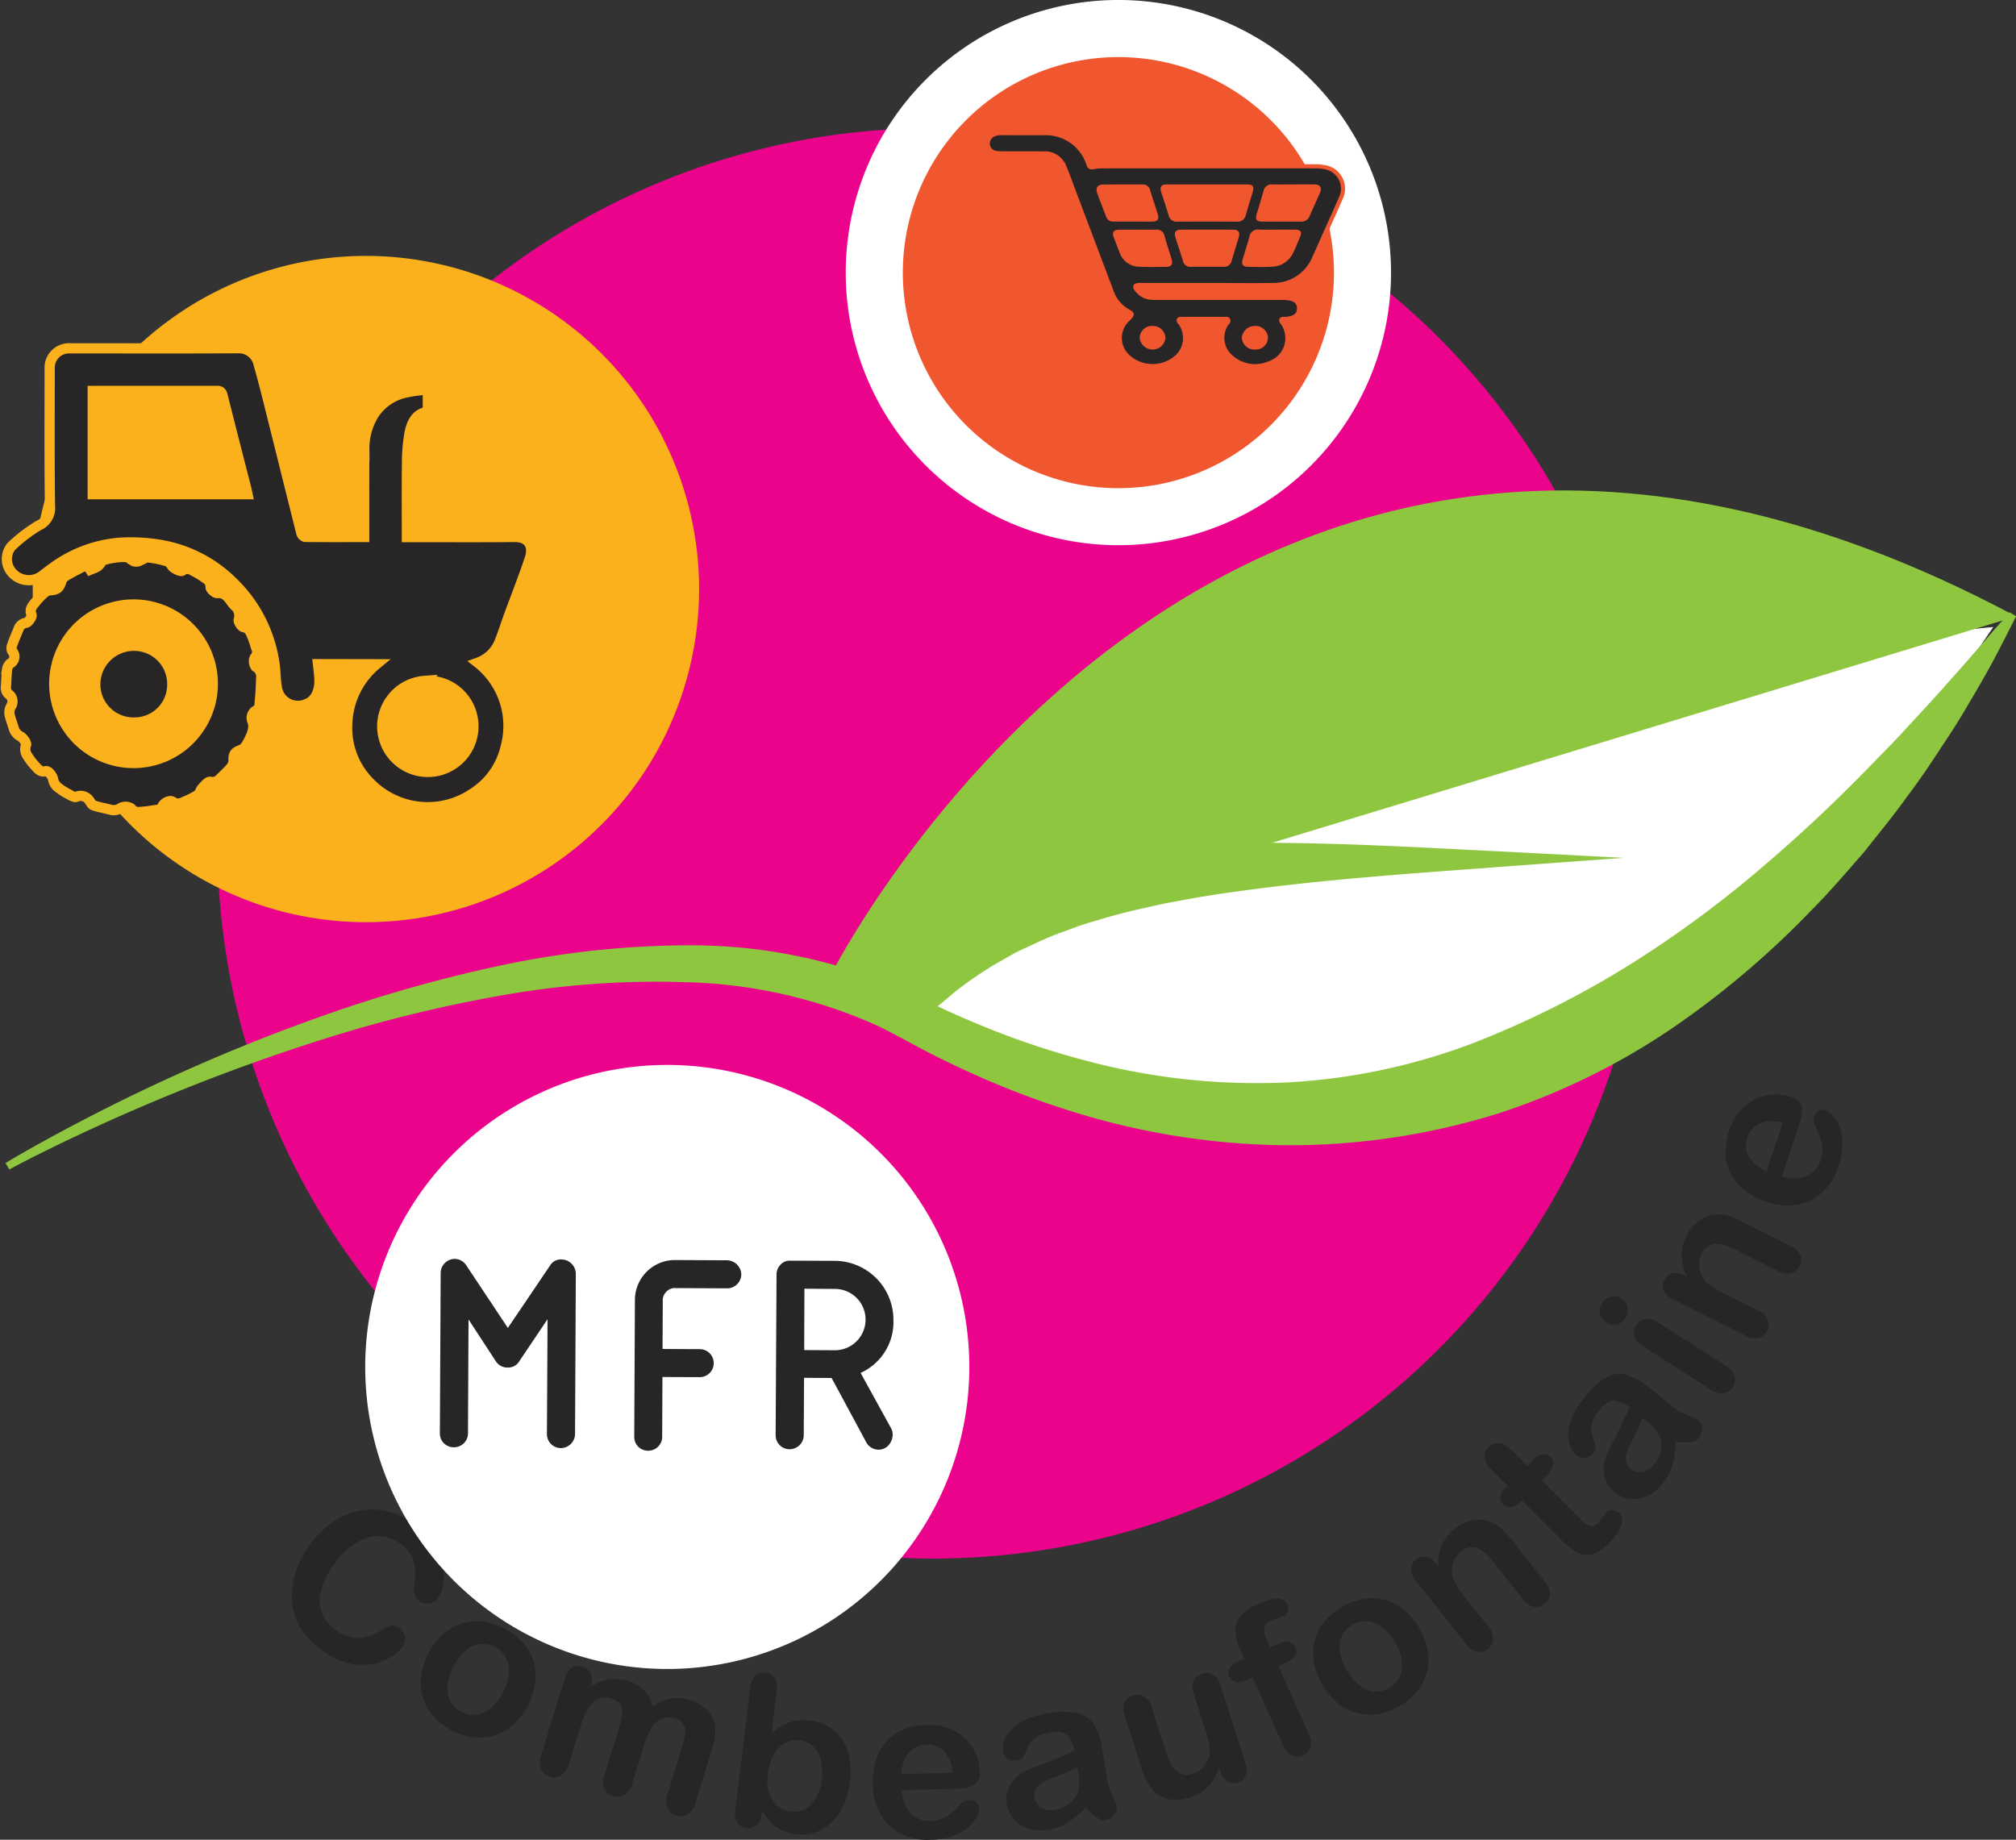 <svg xmlns="http://www.w3.org/2000/svg" width="223.518" height="204" viewBox="0 0 223.518 204">
  <rect x="0" y="0" width="223.518" height="204" fill="#333333" stroke="none"/>
  <g id="logo" transform="translate(-69.387 -25.302)">
    <path id="Tracé_1" data-name="Tracé 1" d="M247.936,116.3A79.309,79.309,0,1,1,168.629,36.98,79.3,79.3,0,0,1,247.936,116.3" transform="translate(4.182 2.528)" fill="#eb038b"/>
    <g id="Groupe_16" data-name="Groupe 16" transform="translate(101.747 146.654)">
      <g id="Groupe_1" data-name="Groupe 1" transform="translate(0 46.034)">
        <path id="Tracé_2" data-name="Tracé 2" d="M108.361,178.137a4.5,4.5,0,0,1-1.348,1.162,6.363,6.363,0,0,1-4.7.628,7.776,7.776,0,0,1-2.8-1.369,10.773,10.773,0,0,1-1.8-1.637,6.762,6.762,0,0,1-1.124-1.8,6.633,6.633,0,0,1-.481-2.1,8.352,8.352,0,0,1,.136-2.1,9.261,9.261,0,0,1,.674-2.1,11.362,11.362,0,0,1,1.21-2.038,10.444,10.444,0,0,1,2.629-2.572,7.725,7.725,0,0,1,2.988-1.206,7.364,7.364,0,0,1,3.1.133,8.33,8.33,0,0,1,2.887,1.388,7.869,7.869,0,0,1,2.44,2.809,6.578,6.578,0,0,1,.771,3.065,3.97,3.97,0,0,1-.661,2.323,1.472,1.472,0,0,1-.943.585,1.306,1.306,0,0,1-1.067-.232,1.371,1.371,0,0,1-.6-.83,4.252,4.252,0,0,1,.046-1.288,5.129,5.129,0,0,0-.151-2.43,3.821,3.821,0,0,0-1.417-1.813,4.013,4.013,0,0,0-3.631-.7,7.209,7.209,0,0,0-3.683,2.9,8.419,8.419,0,0,0-1.491,2.949,4.114,4.114,0,0,0,.1,2.486,4.294,4.294,0,0,0,1.518,1.916,4.133,4.133,0,0,0,2.427.886,4.383,4.383,0,0,0,2.5-.813,3.659,3.659,0,0,1,1.075-.551,1.218,1.218,0,0,1,1.078.275,1.443,1.443,0,0,1,.586.96A1.408,1.408,0,0,1,108.361,178.137Z" transform="translate(-96.098 -162.902)" fill="#282526"/>
      </g>
      <g id="Groupe_2" data-name="Groupe 2" transform="translate(14.281 58.415)">
        <path id="Tracé_3" data-name="Tracé 3" d="M119.745,182.387a7.428,7.428,0,0,1-1.566,2.092,5.714,5.714,0,0,1-2.049,1.225,5.556,5.556,0,0,1-2.345.253,6.946,6.946,0,0,1-2.5-.776,6.763,6.763,0,0,1-2.061-1.577,5.633,5.633,0,0,1-1.343-4.433,7.377,7.377,0,0,1,.794-2.483,7.457,7.457,0,0,1,1.577-2.112,5.642,5.642,0,0,1,2.033-1.22,5.484,5.484,0,0,1,2.34-.245,7.465,7.465,0,0,1,4.559,2.354,5.537,5.537,0,0,1,1.356,4.433A7.431,7.431,0,0,1,119.745,182.387Zm-2.789-1.435a4.691,4.691,0,0,0,.613-3.034,2.734,2.734,0,0,0-1.523-1.982,2.8,2.8,0,0,0-1.652-.316,3.01,3.01,0,0,0-1.6.754,5.694,5.694,0,0,0-1.326,1.752,5.637,5.637,0,0,0-.65,2.074,3.059,3.059,0,0,0,.3,1.735,2.774,2.774,0,0,0,1.227,1.18,2.727,2.727,0,0,0,2.5.083A4.674,4.674,0,0,0,116.956,180.952Z" transform="translate(-107.837 -173.08)" fill="#282526"/>
      </g>
      <g id="Groupe_3" data-name="Groupe 3" transform="translate(27.489 63.382)">
        <path id="Tracé_4" data-name="Tracé 4" d="M130.176,186.214l-1.226,3.972a2.141,2.141,0,0,1-.862,1.281,1.516,1.516,0,0,1-1.272.122,1.477,1.477,0,0,1-.955-.809,2.158,2.158,0,0,1,.015-1.541l1.469-4.76a16.3,16.3,0,0,0,.463-1.775,1.987,1.987,0,0,0-.1-1.152,1.4,1.4,0,0,0-.949-.73,1.992,1.992,0,0,0-2.242.411,7.418,7.418,0,0,0-1.356,2.744l-1.247,4.037a2.163,2.163,0,0,1-.855,1.277,1.478,1.478,0,0,1-1.258.133,1.5,1.5,0,0,1-.963-.819,2.121,2.121,0,0,1,0-1.54l2.639-8.546a1.963,1.963,0,0,1,.783-1.161,1.364,1.364,0,0,1,1.158-.122,1.453,1.453,0,0,1,.9.726,1.6,1.6,0,0,1,.061,1.259l-.088.285a5.421,5.421,0,0,1,2.085-.854,4.592,4.592,0,0,1,2.1.169,4.122,4.122,0,0,1,1.8,1.047,3.676,3.676,0,0,1,.917,1.769,5.44,5.44,0,0,1,2.04-.864,4.331,4.331,0,0,1,2.051.148,4.556,4.556,0,0,1,1.963,1.134,3.206,3.206,0,0,1,.9,1.787,6.608,6.608,0,0,1-.4,2.668l-1.8,5.832a2.141,2.141,0,0,1-.862,1.281,1.517,1.517,0,0,1-1.272.122,1.5,1.5,0,0,1-.963-.819,2.118,2.118,0,0,1,0-1.539l1.551-5.023a12.4,12.4,0,0,0,.394-1.568,1.864,1.864,0,0,0-.144-1.111,1.475,1.475,0,0,0-.972-.731,2.088,2.088,0,0,0-1.23,0,2.487,2.487,0,0,0-1.117.686A7.814,7.814,0,0,0,130.176,186.214Z" transform="translate(-118.695 -177.163)" fill="#282526"/>
      </g>
      <g id="Groupe_4" data-name="Groupe 4" transform="translate(49.136 64.107)">
        <path id="Tracé_5" data-name="Tracé 5" d="M141.117,179.728l-.578,4.739a7.251,7.251,0,0,1,1.955-1.174,4.784,4.784,0,0,1,2.31-.209,5.026,5.026,0,0,1,2.621,1.064,4.847,4.847,0,0,1,1.547,2.347,7.869,7.869,0,0,1,.24,3.379,8.9,8.9,0,0,1-.674,2.542,6.181,6.181,0,0,1-1.288,1.915,4.742,4.742,0,0,1-1.817,1.133,4.875,4.875,0,0,1-2.2.212,5.183,5.183,0,0,1-1.326-.336,3.932,3.932,0,0,1-1.019-.58,4.928,4.928,0,0,1-.686-.667q-.276-.332-.715-.987l-.038.307a1.886,1.886,0,0,1-.583,1.274,1.41,1.41,0,0,1-1.123.319,1.335,1.335,0,0,1-1-.578,1.975,1.975,0,0,1-.231-1.371l1.653-13.55a2.292,2.292,0,0,1,.555-1.381,1.29,1.29,0,0,1,1.122-.354,1.376,1.376,0,0,1,1.047.595A2.014,2.014,0,0,1,141.117,179.728Zm-.977,9.237a4.3,4.3,0,0,0,.5,2.95,2.8,2.8,0,0,0,2.1,1.266,2.57,2.57,0,0,0,2.142-.771,4.479,4.479,0,0,0,1.2-2.812,5.783,5.783,0,0,0-.094-2.157,3.1,3.1,0,0,0-.833-1.493,2.482,2.482,0,0,0-1.454-.668,2.723,2.723,0,0,0-1.639.291,3.23,3.23,0,0,0-1.261,1.265A5.492,5.492,0,0,0,140.141,188.965Z" transform="translate(-136.49 -177.759)" fill="#282526"/>
      </g>
      <g id="Groupe_5" data-name="Groupe 5" transform="translate(64.406 69.917)">
        <path id="Tracé_6" data-name="Tracé 6" d="M158.372,189.606l-6.114.144a4.155,4.155,0,0,0,.473,1.867,2.879,2.879,0,0,0,2.679,1.575,3.735,3.735,0,0,0,1.021-.156,3.34,3.34,0,0,0,.889-.433,6.887,6.887,0,0,0,.787-.62q.359-.328.931-.893a1.02,1.02,0,0,1,.681-.221,1.128,1.128,0,0,1,.785.245.939.939,0,0,1,.315.737,2.035,2.035,0,0,1-.308,1,3.94,3.94,0,0,1-.977,1.111,5.705,5.705,0,0,1-1.662.9,7.229,7.229,0,0,1-2.322.4,6.236,6.236,0,0,1-4.724-1.608,6.4,6.4,0,0,1-1.781-4.62,7.8,7.8,0,0,1,.353-2.58,5.664,5.664,0,0,1,1.153-2.059,5.225,5.225,0,0,1,1.916-1.345,7,7,0,0,1,2.553-.512,6.09,6.09,0,0,1,3.162.7,5.092,5.092,0,0,1,2.01,1.951,5.244,5.244,0,0,1,.712,2.48,1.559,1.559,0,0,1-.64,1.545A4.214,4.214,0,0,1,158.372,189.606Zm-6.155-1.631,5.666-.133a3.8,3.8,0,0,0-.92-2.378,2.592,2.592,0,0,0-1.994-.749,2.5,2.5,0,0,0-1.9.853A4.008,4.008,0,0,0,152.217,187.975Z" transform="translate(-149.043 -182.535)" fill="#282526"/>
      </g>
      <g id="Groupe_6" data-name="Groupe 6" transform="translate(78.852 68.456)">
        <path id="Tracé_7" data-name="Tracé 7" d="M170.1,191.922a9.673,9.673,0,0,1-1.946,1.667,6.154,6.154,0,0,1-2.271.826,4.5,4.5,0,0,1-2.162-.122,3.476,3.476,0,0,1-1.6-1.039,3.357,3.357,0,0,1-.776-1.659,3.164,3.164,0,0,1,.443-2.292,4.061,4.061,0,0,1,2-1.563q.283-.119,1.406-.55t1.921-.768q.8-.334,1.721-.78a3.252,3.252,0,0,0-.789-1.708,2.222,2.222,0,0,0-1.9-.27,3.8,3.8,0,0,0-1.714.623,2.9,2.9,0,0,0-.852,1.152,10.6,10.6,0,0,1-.455.963c-.094.159-.332.27-.716.335a1.329,1.329,0,0,1-.954-.182,1.105,1.105,0,0,1-.521-.791,2.644,2.644,0,0,1,.313-1.678,4.179,4.179,0,0,1,1.585-1.564,8.187,8.187,0,0,1,2.955-1,8.713,8.713,0,0,1,3.277-.054,3.016,3.016,0,0,1,1.9,1.244,6.741,6.741,0,0,1,.94,2.676q.181,1.084.3,1.843t.264,1.685a6.271,6.271,0,0,0,.59,1.765,5.663,5.663,0,0,1,.49,1.165,1.152,1.152,0,0,1-.3.939,1.521,1.521,0,0,1-.946.558,1.379,1.379,0,0,1-1.012-.29A6.721,6.721,0,0,1,170.1,191.922Zm-.948-4.427a15.8,15.8,0,0,1-1.884.854q-1.246.493-1.723.706a2.461,2.461,0,0,0-.864.667,1.316,1.316,0,0,0-.275,1.131,1.584,1.584,0,0,0,.729,1.1,1.994,1.994,0,0,0,1.472.259,3.682,3.682,0,0,0,1.622-.682,2.716,2.716,0,0,0,.962-1.224,4.777,4.777,0,0,0,.034-2.373Z" transform="translate(-160.918 -181.334)" fill="#282526"/>
      </g>
      <g id="Groupe_7" data-name="Groupe 7" transform="translate(92.203 64.124)">
        <path id="Tracé_8" data-name="Tracé 8" d="M182.626,188.709l-.122-.381a7.032,7.032,0,0,1-.762,1.493,4.313,4.313,0,0,1-1.07,1.092,5.44,5.44,0,0,1-1.521.732,4.329,4.329,0,0,1-2.079.172,3.425,3.425,0,0,1-1.72-.81,5.736,5.736,0,0,1-1.427-2.548l-1.884-5.9a2.032,2.032,0,0,1-.023-1.466,1.455,1.455,0,0,1,.928-.783,1.487,1.487,0,0,1,1.233.1,1.988,1.988,0,0,1,.841,1.2l1.522,4.767a7.655,7.655,0,0,0,.73,1.684,2.181,2.181,0,0,0,.979.9,1.871,1.871,0,0,0,1.354.007,2.623,2.623,0,0,0,1.276-.9,2.74,2.74,0,0,0,.6-1.477,9.806,9.806,0,0,0-.634-2.851l-1.156-3.621a1.988,1.988,0,0,1-.011-1.463,1.472,1.472,0,0,1,.938-.792,1.448,1.448,0,0,1,1.21.1,2.03,2.03,0,0,1,.83,1.208l2.755,8.628a1.941,1.941,0,0,1,.021,1.4,1.351,1.351,0,0,1-.862.743,1.366,1.366,0,0,1-1.151-.119A1.876,1.876,0,0,1,182.626,188.709Z" transform="translate(-171.893 -177.773)" fill="#282526"/>
      </g>
      <g id="Groupe_8" data-name="Groupe 8" transform="translate(103.834 55.896)">
        <path id="Tracé_9" data-name="Tracé 9" d="M182.54,178l.679-.3-.383-.856a6.026,6.026,0,0,1-.612-2.28,2.368,2.368,0,0,1,.635-1.664,6.1,6.1,0,0,1,2.061-1.354q2.5-1.119,3.045.1a1.055,1.055,0,0,1,.043.8.89.89,0,0,1-.49.558,4.936,4.936,0,0,1-.6.195,5.106,5.106,0,0,0-.718.246q-.774.347-.789.9a3.372,3.372,0,0,0,.363,1.4l.3.68.7-.314q1.631-.73,2.07.253a.943.943,0,0,1-.037,1.083,3.36,3.36,0,0,1-1.113.724l-.7.314,3.381,7.557a2.042,2.042,0,0,1,.175,1.472,1.468,1.468,0,0,1-.841.91,1.432,1.432,0,0,1-1.208.006,2.039,2.039,0,0,1-.98-1.111l-3.381-7.558-.785.352a1.638,1.638,0,0,1-1.111.152,1.017,1.017,0,0,1-.68-.594Q181.108,178.643,182.54,178Z" transform="translate(-181.455 -171.009)" fill="#282526"/>
      </g>
      <g id="Groupe_9" data-name="Groupe 9" transform="translate(113.221 55.862)">
        <path id="Tracé_10" data-name="Tracé 10" d="M200.946,174.287a7.372,7.372,0,0,1,.928,2.443,5.7,5.7,0,0,1-.062,2.387,5.558,5.558,0,0,1-1.041,2.117,6.984,6.984,0,0,1-1.994,1.693,6.794,6.794,0,0,1-2.435.9,5.63,5.63,0,0,1-4.463-1.24,7.949,7.949,0,0,1-2.609-4.464,5.653,5.653,0,0,1,.057-2.37,5.527,5.527,0,0,1,1.047-2.108,7.455,7.455,0,0,1,4.429-2.589,5.547,5.547,0,0,1,4.471,1.23A7.391,7.391,0,0,1,200.946,174.287Zm-2.707,1.586a4.683,4.683,0,0,0-2.231-2.142,2.733,2.733,0,0,0-2.49.225,2.809,2.809,0,0,0-1.153,1.226,3.023,3.023,0,0,0-.219,1.755,6.38,6.38,0,0,0,2.173,3.718,3.089,3.089,0,0,0,1.628.671,2.77,2.77,0,0,0,1.654-.406,2.724,2.724,0,0,0,1.41-2.067A4.678,4.678,0,0,0,198.24,175.874Z" transform="translate(-189.171 -170.981)" fill="#282526"/>
      </g>
      <g id="Groupe_10" data-name="Groupe 10" transform="translate(124.06 47.158)">
        <path id="Tracé_11" data-name="Tracé 11" d="M200.876,168.7l.235.3a5.474,5.474,0,0,1,.423-2.372,4.8,4.8,0,0,1,1.448-1.8,4.492,4.492,0,0,1,2.068-.95,3.415,3.415,0,0,1,2.085.292,3.62,3.62,0,0,1,1.081.721,12.994,12.994,0,0,1,1.124,1.271l3.61,4.562a2.068,2.068,0,0,1,.544,1.381,1.541,1.541,0,0,1-1.771,1.387,2.064,2.064,0,0,1-1.215-.834l-3.233-4.085a5.221,5.221,0,0,0-1.8-1.589,1.753,1.753,0,0,0-1.851.421,2.532,2.532,0,0,0-.884,1.336,2.867,2.867,0,0,0,.058,1.7,9.826,9.826,0,0,0,1.442,2.188l2.431,3.072a2.031,2.031,0,0,1,.539,1.392,1.489,1.489,0,0,1-.6,1.08,1.413,1.413,0,0,1-1.176.3,2.057,2.057,0,0,1-1.215-.835l-5.608-7.085a1.97,1.97,0,0,1-.523-1.288,1.353,1.353,0,0,1,.562-1.006,1.455,1.455,0,0,1,.7-.31,1.4,1.4,0,0,1,.78.128A2.047,2.047,0,0,1,200.876,168.7Z" transform="translate(-198.082 -163.826)" fill="#282526"/>
      </g>
      <g id="Groupe_11" data-name="Groupe 11" transform="translate(132.243 38.653)">
        <path id="Tracé_12" data-name="Tracé 12" d="M207.11,161.825l.243-.242-1.326-1.331q-.533-.535-.809-.867a1.749,1.749,0,0,1-.362-.681,1.405,1.405,0,0,1,0-.741,1.491,1.491,0,0,1,.4-.684,1.546,1.546,0,0,1,1.078-.444,1.335,1.335,0,0,1,.8.229,6.6,6.6,0,0,1,.921.8l1.5,1.508.811-.808a1.465,1.465,0,0,1,.94-.493,1.035,1.035,0,0,1,.816.325.9.9,0,0,1,.27.977,3.242,3.242,0,0,1-.832,1.185l-.414.412,4.058,4.072a9.4,9.4,0,0,0,.833.763,1.151,1.151,0,0,0,.647.26.941.941,0,0,0,.689-.339,3.886,3.886,0,0,0,.459-.594,3.812,3.812,0,0,1,.45-.586.942.942,0,0,1,.7-.266,1.015,1.015,0,0,1,.744.317,1.254,1.254,0,0,1,.232,1.4,5.575,5.575,0,0,1-1.4,1.957,4.093,4.093,0,0,1-1.922,1.219,2.279,2.279,0,0,1-1.663-.266,9.27,9.27,0,0,1-1.808-1.48l-4.236-4.25-.292.291a1.485,1.485,0,0,1-.956.5,1.05,1.05,0,0,1-.826-.326,1.013,1.013,0,0,1-.307-.835A1.636,1.636,0,0,1,207.11,161.825Z" transform="translate(-204.808 -156.834)" fill="#282526"/>
      </g>
      <g id="Groupe_12" data-name="Groupe 12" transform="translate(141.505 31.001)">
        <path id="Tracé_13" data-name="Tracé 13" d="M224.331,158.065A9.649,9.649,0,0,1,224,160.6a6.143,6.143,0,0,1-1.137,2.132,4.507,4.507,0,0,1-1.69,1.355,3.472,3.472,0,0,1-1.882.293,3.337,3.337,0,0,1-1.685-.715,3.149,3.149,0,0,1-1.2-2,4.061,4.061,0,0,1,.444-2.5q.131-.276.68-1.348t.916-1.855q.369-.781.759-1.731a3.254,3.254,0,0,0-1.73-.742q-.726-.016-1.591,1.067a3.813,3.813,0,0,0-.859,1.608,2.9,2.9,0,0,0,.136,1.426,10.439,10.439,0,0,1,.307,1.022,1,1,0,0,1-.31.727,1.337,1.337,0,0,1-.831.5,1.105,1.105,0,0,1-.916-.24,2.639,2.639,0,0,1-.888-1.457,4.172,4.172,0,0,1,.133-2.222,8.194,8.194,0,0,1,1.528-2.722,8.722,8.722,0,0,1,2.4-2.23,3.009,3.009,0,0,1,2.243-.341,6.711,6.711,0,0,1,2.488,1.361q.859.686,1.456,1.169t1.322,1.078a6.3,6.3,0,0,0,1.619.918,5.8,5.8,0,0,1,1.143.539,1.152,1.152,0,0,1,.4.9,1.517,1.517,0,0,1-.331,1.047,1.378,1.378,0,0,1-.946.461A6.684,6.684,0,0,1,224.331,158.065Zm-3.664-2.66a15.444,15.444,0,0,1-.83,1.894q-.6,1.2-.81,1.676a2.463,2.463,0,0,0-.2,1.073,1.322,1.322,0,0,0,.551,1.025,1.588,1.588,0,0,0,1.281.333,1.992,1.992,0,0,0,1.268-.791,3.661,3.661,0,0,0,.749-1.591,2.72,2.72,0,0,0-.1-1.553,4.782,4.782,0,0,0-1.562-1.788Z" transform="translate(-212.422 -150.544)" fill="#282526"/>
      </g>
      <g id="Groupe_13" data-name="Groupe 13" transform="translate(145.018 22.39)">
        <path id="Tracé_14" data-name="Tracé 14" d="M218.143,145.87a1.646,1.646,0,0,1-.94.724,1.555,1.555,0,0,1-1.868-1.212,1.6,1.6,0,0,1,.235-1.162,1.631,1.631,0,0,1,.909-.7,1.391,1.391,0,0,1,1.208.215,1.431,1.431,0,0,1,.7,1A1.58,1.58,0,0,1,218.143,145.87Zm3.553.44,7.608,4.874a2.023,2.023,0,0,1,.955,1.142,1.48,1.48,0,0,1-.207,1.214,1.409,1.409,0,0,1-1.017.674,2.077,2.077,0,0,1-1.418-.4l-7.53-4.825a2.013,2.013,0,0,1-.945-1.116,1.443,1.443,0,0,1,.208-1.193,1.494,1.494,0,0,1,1.006-.7A1.82,1.82,0,0,1,221.7,146.31Z" transform="translate(-215.309 -143.466)" fill="#282526"/>
      </g>
      <g id="Groupe_14" data-name="Groupe 14" transform="translate(151.98 13.31)">
        <path id="Tracé_15" data-name="Tracé 15" d="M223.419,142.747l.337.17a5.476,5.476,0,0,1-.616-2.33,4.8,4.8,0,0,1,.557-2.24,4.491,4.491,0,0,1,1.474-1.732,3.42,3.42,0,0,1,2.014-.613,3.621,3.621,0,0,1,1.285.2,13.047,13.047,0,0,1,1.555.68l5.2,2.617a2.082,2.082,0,0,1,1.075,1.022,1.544,1.544,0,0,1-1.023,2,2.057,2.057,0,0,1-1.454-.245l-4.653-2.343a5.218,5.218,0,0,0-2.306-.68,1.748,1.748,0,0,0-1.5,1.162A2.538,2.538,0,0,0,225.12,142a2.879,2.879,0,0,0,.769,1.516,9.822,9.822,0,0,0,2.23,1.378l3.5,1.761a2.035,2.035,0,0,1,1.077,1.035,1.488,1.488,0,0,1-.089,1.231,1.416,1.416,0,0,1-.939.771,2.064,2.064,0,0,1-1.454-.246l-8.07-4.063a1.966,1.966,0,0,1-1.017-.948,1.35,1.35,0,0,1,.085-1.15,1.449,1.449,0,0,1,.508-.577,1.389,1.389,0,0,1,.762-.213A2.066,2.066,0,0,1,223.419,142.747Z" transform="translate(-221.033 -136.002)" fill="#282526"/>
      </g>
      <g id="Groupe_15" data-name="Groupe 15" transform="translate(158.949)">
        <path id="Tracé_16" data-name="Tracé 16" d="M234.946,128.359l-1.949,5.8a4.151,4.151,0,0,0,1.916.192,2.877,2.877,0,0,0,2.394-1.98,3.758,3.758,0,0,0,.2-1.013,3.349,3.349,0,0,0-.1-.983,6.879,6.879,0,0,0-.315-.952c-.124-.3-.3-.692-.522-1.178a1.029,1.029,0,0,1,.024-.718,1.133,1.133,0,0,1,.5-.653.94.94,0,0,1,.8-.045,2.032,2.032,0,0,1,.833.63,3.956,3.956,0,0,1,.712,1.3,5.709,5.709,0,0,1,.283,1.871,7.275,7.275,0,0,1-.417,2.319,6.235,6.235,0,0,1-3.121,3.891,6.4,6.4,0,0,1-4.951.1,7.8,7.8,0,0,1-2.305-1.21,5.675,5.675,0,0,1-1.542-1.787,5.223,5.223,0,0,1-.612-2.26,6.991,6.991,0,0,1,.389-2.575,6.083,6.083,0,0,1,1.735-2.733,5.081,5.081,0,0,1,2.519-1.224,5.24,5.24,0,0,1,2.574.176q1.119.376,1.233,1.128A4.193,4.193,0,0,1,234.946,128.359Zm-3.632,5.232,1.806-5.373a3.79,3.79,0,0,0-2.549.055,2.585,2.585,0,0,0-1.384,1.618,2.5,2.5,0,0,0,.153,2.075A4.023,4.023,0,0,0,231.314,133.591Z" transform="translate(-226.762 -125.06)" fill="#282526"/>
      </g>
    </g>
    <path id="Tracé_17" data-name="Tracé 17" d="M207.035,55.535A30.228,30.228,0,1,1,176.806,25.3a30.23,30.23,0,0,1,30.229,30.233" transform="translate(16.577)" fill="#fff"/>
    <path id="Tracé_18" data-name="Tracé 18" d="M169.761,155.868a33.489,33.489,0,1,1-33.494-33.494,33.491,33.491,0,0,1,33.494,33.494" transform="translate(7.096 21.013)" fill="#fff"/>
    <path id="Tracé_19" data-name="Tracé 19" d="M146.36,85.566a36.94,36.94,0,1,1-36.941-36.937A36.939,36.939,0,0,1,146.36,85.566" transform="translate(0.537 5.05)" fill="#fbb11c"/>
    <path id="Tracé_20" data-name="Tracé 20" d="M104.618,92.077c.054.488.107.927.145,1.367.1,1.1-.145,2.555-1.4,3.04a2.346,2.346,0,0,1-3.289-1.715c-.168-.858-.147-1.742-.262-2.607a15.605,15.605,0,0,0-4.688-9.232,14.911,14.911,0,0,0-8.082-4.1,20.2,20.2,0,0,0-4.264-.227,14.472,14.472,0,0,0-6.843,2.288c-.6.381-1.164.83-1.74,1.253a2.481,2.481,0,0,1-3.576-.308,2.26,2.26,0,0,1-.035-2.781,16.683,16.683,0,0,1,3.046-2.344,2.122,2.122,0,0,0,1.271-2.2c-.067-5.058-.032-10.126-.032-15.184a2.15,2.15,0,0,1,2.263-2.272c6.2,0,12.413.023,18.616-.013a2.225,2.225,0,0,1,2.28,1.749c.521,1.814.974,3.645,1.429,5.469,1.114,4.446,2.207,8.889,3.328,13.334a.593.593,0,0,0,.4.372c2.164.023,4.322.013,6.556.013v-.669c0-3.038-.01-6.069.011-9.1a7.174,7.174,0,0,1,1.106-3.9,5.646,5.646,0,0,1,3.709-2.39c.717-.164,1.452-.207,2.229-.314v2.49c-1.118.134-1.8.944-2.063,2.559a19.219,19.219,0,0,0-.246,3.137c-.035,2.7-.013,5.4-.013,8.194h.634c3.766,0,7.528.024,11.288-.013,1.584-.016,2.171.988,1.7,2.4-.71,2.129-1.539,4.225-2.314,6.34-.35.956-.654,1.929-1.032,2.875a4.056,4.056,0,0,1-2.417,2.332,8.9,8.9,0,0,1,3.1,9.306,8.31,8.31,0,0,1-3.662,5.186,8.927,8.927,0,0,1-11.347-1.136,8.58,8.58,0,0,1-2.559-6.687,8.926,8.926,0,0,1,3.232-6.5ZM79.643,61.78V73.23H96.8c-.044-.21-.08-.4-.127-.59-.876-3.446-1.774-6.893-2.629-10.342-.107-.411-.253-.524-.657-.523-3.861.012-7.718,0-11.577,0Zm36.774,32.154a5.054,5.054,0,1,0,5.365,4.215,5.028,5.028,0,0,0-5.365-4.215" transform="translate(0.026 6.87)" fill="#282526" fill-rule="evenodd"/>
    <path id="Tracé_21" data-name="Tracé 21" d="M104.618,92.077c.054.488.107.927.145,1.367.1,1.1-.145,2.555-1.4,3.04a2.346,2.346,0,0,1-3.289-1.715c-.168-.858-.147-1.742-.262-2.607a15.605,15.605,0,0,0-4.688-9.232,14.911,14.911,0,0,0-8.082-4.1,20.2,20.2,0,0,0-4.264-.227,14.472,14.472,0,0,0-6.843,2.288c-.6.381-1.164.83-1.74,1.253a2.481,2.481,0,0,1-3.576-.308,2.26,2.26,0,0,1-.035-2.781,16.683,16.683,0,0,1,3.046-2.344,2.122,2.122,0,0,0,1.271-2.2c-.067-5.058-.032-10.126-.032-15.184a2.15,2.15,0,0,1,2.263-2.272c6.2,0,12.413.023,18.616-.013a2.225,2.225,0,0,1,2.28,1.749c.521,1.814.974,3.645,1.429,5.469,1.114,4.446,2.207,8.889,3.328,13.334a.593.593,0,0,0,.4.372c2.164.023,4.322.013,6.556.013v-.669c0-3.038-.01-6.069.011-9.1a7.174,7.174,0,0,1,1.106-3.9,5.646,5.646,0,0,1,3.709-2.39c.717-.164,1.452-.207,2.229-.314v2.49c-1.118.134-1.8.944-2.063,2.559a19.219,19.219,0,0,0-.246,3.137c-.035,2.7-.013,5.4-.013,8.194h.634c3.766,0,7.528.024,11.288-.013,1.584-.016,2.171.988,1.7,2.4-.71,2.129-1.539,4.225-2.314,6.34-.35.956-.654,1.929-1.032,2.875a4.056,4.056,0,0,1-2.417,2.332,8.9,8.9,0,0,1,3.1,9.306,8.31,8.31,0,0,1-3.662,5.186,8.927,8.927,0,0,1-11.347-1.136,8.58,8.58,0,0,1-2.559-6.687,8.926,8.926,0,0,1,3.232-6.5ZM79.643,61.78V73.23H96.8c-.044-.21-.08-.4-.127-.59-.876-3.446-1.774-6.893-2.629-10.342-.107-.411-.253-.524-.657-.523-3.861.012-7.718,0-11.577,0Zm36.774,32.154a5.054,5.054,0,1,0,5.365,4.215A5.028,5.028,0,0,0,116.417,93.934Z" transform="translate(0.026 6.87)" fill="none" stroke="#fbb11c" stroke-miterlimit="10" stroke-width="1.133"/>
    <path id="Tracé_22" data-name="Tracé 22" d="M79.2,102.968a1.153,1.153,0,0,0-1.362-.3c-.2.086-.573-.139-.832-.282a7.335,7.335,0,0,1-1.3-.848,1.541,1.541,0,0,1-.44-.822c-.062-.347-.5-.974-.842-.893-.6.145-.861-.277-1.163-.6a6.25,6.25,0,0,1-.814-1.061,1.307,1.307,0,0,1-.18-1.249c.084-.214-.3-.741-.59-.931a1.48,1.48,0,0,1-.755-.849c-.147-.536-.375-1.058-.482-1.6a1.348,1.348,0,0,1,.142-.867,1,1,0,0,0-.123-1.293.934.934,0,0,1-.42-.942c.045-.641.056-1.28.128-1.92a1.061,1.061,0,0,1,.347-.625.865.865,0,0,0,.234-1.349.76.76,0,0,1-.057-.6c.214-.616.468-1.216.725-1.822a1.013,1.013,0,0,1,.852-.743c.265-.036.692-.686.609-.881-.293-.73.2-1.1.529-1.527a6.611,6.611,0,0,1,1-1,.945.945,0,0,1,.512-.195c.82-.044,1.052-.259,1.291-1.061a1.07,1.07,0,0,1,.471-.538c.526-.322,1.081-.6,1.631-.887a.733.733,0,0,1,1.074.2c.487-.2.965-.292,1.216-.858.17-.386,2.626-.706,3.013-.48a3.466,3.466,0,0,0,.63.411.881.881,0,0,0,.684-.1c.31-.118.623-.364.912-.331a11.685,11.685,0,0,1,2.084.435c.221.064.409.328.545.547.128.2.934.645,1.13.484.5-.406.921-.131,1.341.094a9.446,9.446,0,0,1,1.226.762,1.051,1.051,0,0,1,.561.97c-.021.214.5.681.73.659,1.047-.1,1.344.762,1.856,1.317a1.5,1.5,0,0,1,.533,1.651c-.067.195.3.768.532.807.6.1.751.533.929.94.217.471.337.978.512,1.467a.9.9,0,0,1-.2.984,1.012,1.012,0,0,0,.107,1,1.275,1.275,0,0,1,.608,1.325c-.023,1.043-.107,2.086-.2,3.124-.009.141-.2.291-.345.382a.948.948,0,0,0-.38,1.306,2.166,2.166,0,0,1-.092,1.253,7.03,7.03,0,0,1-.7,1.4,1.106,1.106,0,0,1-.523.426c-.74.27-.858.5-.817,1.266a1.326,1.326,0,0,1-.388.793c-.318.377-.691.706-1.039,1.05a1.156,1.156,0,0,1-1.173.433c-.241-.049-.619.422-.884.7-.2.213-.253.59-.457.731a9.34,9.34,0,0,1-1.608.808,1.08,1.08,0,0,1-1.2-.027c-.286-.219-.959.1-1.119.465-.223.5-.716.425-1.1.5a12.165,12.165,0,0,1-1.449.168.983.983,0,0,1-.945-.4,1.167,1.167,0,0,0-1.106-.073,1.376,1.376,0,0,1-1.1.243c-.65-.176-1.32-.277-1.954-.5-.23-.083-.369-.429-.555-.652M92.974,90.193a8.79,8.79,0,1,0-17.579.051,8.79,8.79,0,0,0,17.579-.051" transform="translate(0.008 10.991)" fill="#282526" fill-rule="evenodd"/>
    <path id="Tracé_23" data-name="Tracé 23" d="M79.2,102.968a1.153,1.153,0,0,0-1.362-.3c-.2.086-.573-.139-.832-.282a7.335,7.335,0,0,1-1.3-.848,1.541,1.541,0,0,1-.44-.822c-.062-.347-.5-.974-.842-.893-.6.145-.861-.277-1.163-.6a6.25,6.25,0,0,1-.814-1.061,1.307,1.307,0,0,1-.18-1.249c.084-.214-.3-.741-.59-.931a1.48,1.48,0,0,1-.755-.849c-.147-.536-.375-1.058-.482-1.6a1.348,1.348,0,0,1,.142-.867,1,1,0,0,0-.123-1.293.934.934,0,0,1-.42-.942c.045-.641.056-1.28.128-1.92a1.061,1.061,0,0,1,.347-.625.865.865,0,0,0,.234-1.349.76.76,0,0,1-.057-.6c.214-.616.468-1.216.725-1.822a1.013,1.013,0,0,1,.852-.743c.265-.036.692-.686.609-.881-.293-.73.2-1.1.529-1.527a6.611,6.611,0,0,1,1-1,.945.945,0,0,1,.512-.195c.82-.044,1.052-.259,1.291-1.061a1.07,1.07,0,0,1,.471-.538c.526-.322,1.081-.6,1.631-.887a.733.733,0,0,1,1.074.2c.487-.2.965-.292,1.216-.858.17-.386,2.626-.706,3.013-.48a3.466,3.466,0,0,0,.63.411.881.881,0,0,0,.684-.1c.31-.118.623-.364.912-.331a11.685,11.685,0,0,1,2.084.435c.221.064.409.328.545.547.128.2.934.645,1.13.484.5-.406.921-.131,1.341.094a9.446,9.446,0,0,1,1.226.762,1.051,1.051,0,0,1,.561.97c-.021.214.5.681.73.659,1.047-.1,1.344.762,1.856,1.317a1.5,1.5,0,0,1,.533,1.651c-.067.195.3.768.532.807.6.1.751.533.929.94.217.471.337.978.512,1.467a.9.9,0,0,1-.2.984,1.012,1.012,0,0,0,.107,1,1.275,1.275,0,0,1,.608,1.325c-.023,1.043-.107,2.086-.2,3.124-.009.141-.2.291-.345.382a.948.948,0,0,0-.38,1.306,2.166,2.166,0,0,1-.092,1.253,7.03,7.03,0,0,1-.7,1.4,1.106,1.106,0,0,1-.523.426c-.74.27-.858.5-.817,1.266a1.326,1.326,0,0,1-.388.793c-.318.377-.691.706-1.039,1.05a1.156,1.156,0,0,1-1.173.433c-.241-.049-.619.422-.884.7-.2.213-.253.59-.457.731a9.34,9.34,0,0,1-1.608.808,1.08,1.08,0,0,1-1.2-.027c-.286-.219-.959.1-1.119.465-.223.5-.716.425-1.1.5a12.165,12.165,0,0,1-1.449.168.983.983,0,0,1-.945-.4,1.167,1.167,0,0,0-1.106-.073,1.376,1.376,0,0,1-1.1.243c-.65-.176-1.32-.277-1.954-.5C79.527,103.538,79.388,103.191,79.2,102.968ZM92.974,90.193a8.79,8.79,0,1,0-17.579.051,8.79,8.79,0,0,0,17.579-.051Z" transform="translate(0.008 10.991)" fill="none" stroke="#fbb11c" stroke-miterlimit="10" stroke-width="1.133"/>
    <path id="Tracé_24" data-name="Tracé 24" d="M82.464,92.676a4.235,4.235,0,0,1-4.278-4.464,4.282,4.282,0,0,1,4.254-4.045,4.229,4.229,0,0,1,4.275,4.306,4.183,4.183,0,0,1-4.25,4.2" transform="translate(1.771 12.742)" fill="#282526" fill-rule="evenodd"/>
    <path id="Tracé_25" data-name="Tracé 25" d="M82.464,92.676a4.235,4.235,0,0,1-4.278-4.464,4.282,4.282,0,0,1,4.254-4.045,4.229,4.229,0,0,1,4.275,4.306A4.183,4.183,0,0,1,82.464,92.676Z" transform="translate(1.771 12.742)" fill="none" stroke="#fbb11c" stroke-miterlimit="10" stroke-width="1.133"/>
    <path id="Tracé_26" data-name="Tracé 26" d="M111.124,160.942a1.545,1.545,0,0,0,1.579-1.5s.052-10.908.061-12.677c.8,1.235,3.046,4.668,3.046,4.668a1.5,1.5,0,0,0,1.288.668,1.435,1.435,0,0,0,1.311-.725s2.081-3.093,3.112-4.632c0,1.76-.066,12.739-.066,12.739A1.553,1.553,0,0,0,123,161.034a1.587,1.587,0,0,0,1.573-1.535l.086-17.805a1.613,1.613,0,0,0-1.523-1.578h-.019a1.4,1.4,0,0,0-1.28.622s-4.287,6.348-4.713,6.97c-.456-.691-4.6-6.922-4.6-6.922a1.548,1.548,0,0,0-1.3-.732,1.575,1.575,0,0,0-1.549,1.566l-.089,17.8a1.531,1.531,0,0,0,1.534,1.523" transform="translate(8.57 24.84)" fill="#282526"/>
    <path id="Tracé_27" data-name="Tracé 27" d="M141.733,161.125a1.573,1.573,0,0,0,1.572-1.538s.029-5.811.036-6.38l3.05.016c.173.305,3.871,7.181,3.871,7.181a1.567,1.567,0,0,0,1.384.77,1.5,1.5,0,0,0,1.271-.788,1.759,1.759,0,0,0,.246-.876,1.424,1.424,0,0,0-.156-.676s-2.714-4.938-3.4-6.174a6.175,6.175,0,0,0,3.642-5.811v-.091a6.541,6.541,0,0,0-6.458-6.524l-4.958-.019a1.381,1.381,0,0,0-1.106.45,1.56,1.56,0,0,0-.439,1.167l-.1,17.743a1.549,1.549,0,0,0,1.539,1.551m1.652-17.8c.526,0,3.4.022,3.4.022a3.4,3.4,0,0,1-.04,6.8s-2.866-.009-3.384-.021Z" transform="translate(15.195 24.875)" fill="#282526"/>
    <path id="Tracé_28" data-name="Tracé 28" d="M128.823,161.3a1.544,1.544,0,0,0,1.577-1.527s.024-6.075.029-6.644c.535,0,4.134.015,4.134.015a1.553,1.553,0,0,0,0-3.106s-3.582-.012-4.123-.021c0-.446.027-5.333.027-5.333a1.276,1.276,0,0,1,.411-1.025,1.239,1.239,0,0,1,1.027-.39l5.688.027a1.572,1.572,0,0,0,1.579-1.536,1.62,1.62,0,0,0-1.566-1.575l-5.688-.027a4.439,4.439,0,0,0-4.542,4.509l-.074,15.087a1.523,1.523,0,0,0,1.517,1.547" transform="translate(12.405 24.863)" fill="#282526"/>
    <path id="Tracé_29" data-name="Tracé 29" d="M160.859,111.529l-10.032,12.712s26.3,18.1,46.742,14.564S240.5,120.045,240.5,120.045l23.344-24.28,9.038-13.307s-85.327,7.531-112.026,29.07" transform="translate(17.497 12.373)" fill="#fff"/>
    <path id="Tracé_30" data-name="Tracé 30" d="M70,142.182s3.353-2.061,9.46-5.208A206.235,206.235,0,0,1,105.622,125.7a156.732,156.732,0,0,1,18.4-5.233,101.474,101.474,0,0,1,21.382-2.426,58.929,58.929,0,0,1,22.939,4.4c.94.382,1.849.844,2.77,1.285l2.586,1.237c1.764.837,3.43,1.539,5.2,2.26a90.275,90.275,0,0,0,10.791,3.58,73.218,73.218,0,0,0,22.182,2.45,67.87,67.87,0,0,0,20.9-4.391,104.178,104.178,0,0,0,17.9-9.047,122.5,122.5,0,0,0,14.646-10.911c4.338-3.716,8.15-7.379,11.421-10.751,1.637-1.688,3.2-3.252,4.557-4.782,1.393-1.5,2.677-2.881,3.8-4.168,2.28-2.536,4.04-4.575,5.239-5.972,1.226-1.382,1.878-2.119,1.878-2.119l.695.455-1.285,2.535c-.844,1.651-2.1,4.069-3.9,7.029-.86,1.51-1.878,3.14-3.053,4.873-1.139,1.759-2.4,3.649-3.868,5.585-1.406,1.984-3.059,3.977-4.756,6.129-1.809,2.053-3.663,4.269-5.8,6.408a98.714,98.714,0,0,1-14.918,12.736,76.319,76.319,0,0,1-19.848,9.829A77.744,77.744,0,0,1,212,140.21a81.731,81.731,0,0,1-23.93-3.8,96.154,96.154,0,0,1-11.268-4.325c-1.8-.828-3.682-1.735-5.382-2.641l-2.6-1.392c-.811-.418-1.611-.858-2.446-1.229a54.872,54.872,0,0,0-21.072-4.694,97.79,97.79,0,0,0-20.668,1.532,153.394,153.394,0,0,0-18.237,4.421A219.284,219.284,0,0,0,80.04,138.167c-6.211,2.843-9.625,4.732-9.625,4.732Z" transform="translate(0 12.082)" fill="#8fc640"/>
    <path id="Tracé_31" data-name="Tracé 31" d="M276.65,83.972,145.091,124.017S188.524,36.873,276.65,83.972" transform="translate(16.255 9.677)" fill="#8fc640"/>
    <path id="Tracé_32" data-name="Tracé 32" d="M146.165,115.534l2.961-2.277c.921-.721,2.484-1.686,4.031-2.709a55.9,55.9,0,0,1,5.452-2.859l3.211-1.338c1.125-.4,2.3-.753,3.5-1.143,1.193-.425,2.457-.647,3.726-.965a36.288,36.288,0,0,1,3.893-.77c2.643-.491,5.365-.729,8.111-.985,2.747-.17,5.52-.324,8.279-.342,11.035-.158,21.871.558,30.025.938l13.575.71-13.556.987c-8.119.635-19.009,1.287-29.621,2.781-2.66.349-5.273.828-7.828,1.314-2.529.562-5.012,1.094-7.312,1.833a30.5,30.5,0,0,0-3.353,1.112,32.637,32.637,0,0,0-3.1,1.236c-.972.462-1.931.877-2.823,1.326l-2.5,1.437a47.128,47.128,0,0,0-4.069,2.836c-1.09.97-1.957,1.579-2.81,2.437-1.691,1.675-2.658,2.631-2.658,2.631Z" transform="translate(16.487 16.63)" fill="#8fc640"/>
    <path id="Tracé_33" data-name="Tracé 33" d="M199.584,54.407a23.9,23.9,0,1,1-23.9-23.9,23.9,23.9,0,0,1,23.9,23.9" transform="translate(17.702 1.127)" fill="#f0572f"/>
    <path id="Tracé_34" data-name="Tracé 34" d="M183.916,54.276c-2.415,0-4.835,0-7.25,0-.152,0-.3-.007-.449.006-.355.032-.433.17-.225.462a2.226,2.226,0,0,0,1.612.945,6.988,6.988,0,0,0,.715.016q6.877,0,13.744,0a3.982,3.982,0,0,1,1.193.129,1.036,1.036,0,0,1,.783,1.023,1.009,1.009,0,0,1-.713,1.023,2.7,2.7,0,0,1-.97.154c-.294,0-.393.113-.2.372a2.928,2.928,0,0,1-1.373,4.528,3.983,3.983,0,0,1-4.427-.817A2.78,2.78,0,0,1,186,58.588c.088-.131.275-.259.192-.425-.091-.191-.324-.124-.487-.124q-2.312-.007-4.612,0c-.133,0-.3-.043-.382.078-.088.145.06.254.139.353a2.851,2.851,0,0,1-.8,4.112,4.023,4.023,0,0,1-4.956-.353,2.794,2.794,0,0,1-.023-4.141c.679-.641.438-.65-.124-.989a3.964,3.964,0,0,1-1.669-2.044c-1.432-3.808-2.881-7.619-4.315-11.429-.331-.866-.62-1.746-1-2.586a2.318,2.318,0,0,0-2.289-1.353c-1.51-.012-3.013,0-4.518-.01a4.64,4.64,0,0,1-.673-.038,1.07,1.07,0,0,1-.954-.929,1.111,1.111,0,0,1,.657-1.12,1.743,1.743,0,0,1,.828-.15c1.642,0,3.281.015,4.923,0a4.957,4.957,0,0,1,4.681,3.252c.168.585.236.58.85.481a5.013,5.013,0,0,1,.751-.054q11.846-.007,23.682,0a4.31,4.31,0,0,1,.887.077,2.42,2.42,0,0,1,1.845,3.53c-.512,1.2-1.057,2.375-1.586,3.562-.433.977-.864,1.966-1.31,2.941a4.878,4.878,0,0,1-4.614,3.047c-2.4.051-4.8.009-7.2.009m-.083-10.924c-1.461,0-2.924,0-4.384,0-.569,0-.625.092-.451.641.268.827.545,1.646.793,2.477a.672.672,0,0,0,.736.557c2.212-.012,4.416-.012,6.627,0a.7.7,0,0,0,.768-.588c.237-.831.491-1.658.747-2.486.161-.532.118-.6-.443-.6-1.465,0-2.928,0-4.393,0m.027,5.017c-.956,0-1.912-.009-2.866,0-.487,0-.574.123-.439.569.272.884.569,1.761.842,2.646a.577.577,0,0,0,.629.449c1.223-.006,2.446-.009,3.665,0a.611.611,0,0,0,.654-.489c.248-.861.521-1.715.771-2.574.137-.49.06-.6-.44-.6-.94-.013-1.878-.007-2.816,0m9.467-5.017c-.759,0-1.513.012-2.28,0a.644.644,0,0,0-.715.524c-.246.876-.516,1.742-.777,2.613-.127.445-.068.529.405.532,1.432.01,2.861,0,4.292,0a.744.744,0,0,0,.762-.5c.36-.837.742-1.665,1.111-2.494.214-.491.118-.667-.42-.675-.787-.013-1.581,0-2.377,0M175.6,47.017c.719,0,1.433.011,2.148,0,.465-.006.532-.111.4-.543-.277-.882-.566-1.76-.838-2.645a.575.575,0,0,0-.607-.473c-1.452,0-2.9-.006-4.342.007-.512,0-.646.192-.478.684.315.869.661,1.73.983,2.592a.579.579,0,0,0,.636.38c.7,0,1.4,0,2.1,0m.585,1.349v.007c-.715,0-1.429,0-2.147,0-.366,0-.482.154-.339.507.237.609.456,1.227.7,1.831a2.1,2.1,0,0,0,1.969,1.314c.959.049,1.932.022,2.9.011.473-.007.55-.128.414-.583-.259-.855-.541-1.7-.777-2.564a.647.647,0,0,0-.713-.523c-.673.016-1.342,0-2.012,0m15.354,0c-.657,0-1.314.018-1.968-.006a.707.707,0,0,0-.808.586c-.237.862-.51,1.714-.759,2.573-.122.405-.043.5.4.512.889.011,1.793.049,2.674-.013a2.422,2.422,0,0,0,2.095-1.392c.273-.545.494-1.117.732-1.678.221-.511.176-.575-.4-.583-.652,0-1.309,0-1.961,0m-2.381,12.84a1.123,1.123,0,0,0,1.208-1.1,1.146,1.146,0,0,0-1.218-1.058,1.209,1.209,0,0,0-1.224,1.069,1.166,1.166,0,0,0,1.233,1.09m-10.162-1.043a1.149,1.149,0,0,0-1.208-1.117,1.128,1.128,0,0,0-1.192,1.08,1.209,1.209,0,0,0,2.4.036" transform="translate(19.377 2.627)" fill="#282526" fill-rule="evenodd"/>
    <path id="Tracé_35" data-name="Tracé 35" d="M183.916,54.276c-2.415,0-4.835,0-7.25,0-.152,0-.3-.007-.449.006-.355.032-.433.17-.225.462a2.226,2.226,0,0,0,1.612.945,6.988,6.988,0,0,0,.715.016q6.877,0,13.744,0a3.982,3.982,0,0,1,1.193.129,1.036,1.036,0,0,1,.783,1.023,1.009,1.009,0,0,1-.713,1.023,2.7,2.7,0,0,1-.97.154c-.294,0-.393.113-.2.372a2.928,2.928,0,0,1-1.373,4.528,3.983,3.983,0,0,1-4.427-.817A2.78,2.78,0,0,1,186,58.588c.088-.131.275-.259.192-.425-.091-.191-.324-.124-.487-.124q-2.312-.007-4.612,0c-.133,0-.3-.043-.382.078-.088.145.06.254.139.353a2.851,2.851,0,0,1-.8,4.112,4.023,4.023,0,0,1-4.956-.353,2.794,2.794,0,0,1-.023-4.141c.679-.641.438-.65-.124-.989a3.964,3.964,0,0,1-1.669-2.044c-1.432-3.808-2.881-7.619-4.315-11.429-.331-.866-.62-1.746-1-2.586a2.318,2.318,0,0,0-2.289-1.353c-1.51-.012-3.013,0-4.518-.01a4.64,4.64,0,0,1-.673-.038,1.07,1.07,0,0,1-.954-.929,1.111,1.111,0,0,1,.657-1.12,1.743,1.743,0,0,1,.828-.15c1.642,0,3.281.015,4.923,0a4.957,4.957,0,0,1,4.681,3.252c.168.585.236.58.85.481a5.013,5.013,0,0,1,.751-.054q11.846-.007,23.682,0a4.31,4.31,0,0,1,.887.077,2.42,2.42,0,0,1,1.845,3.53c-.512,1.2-1.057,2.375-1.586,3.562-.433.977-.864,1.966-1.31,2.941a4.878,4.878,0,0,1-4.614,3.047C188.72,54.318,186.317,54.276,183.916,54.276Zm-.083-10.924c-1.461,0-2.924,0-4.384,0-.569,0-.625.092-.451.641.268.827.545,1.646.793,2.477a.672.672,0,0,0,.736.557c2.212-.012,4.416-.012,6.627,0a.7.7,0,0,0,.768-.588c.237-.831.491-1.658.747-2.486.161-.532.118-.6-.443-.6C186.762,43.348,185.3,43.352,183.834,43.352Zm.027,5.017c-.956,0-1.912-.009-2.866,0-.487,0-.574.123-.439.569.272.884.569,1.761.842,2.646a.577.577,0,0,0,.629.449c1.223-.006,2.446-.009,3.665,0a.611.611,0,0,0,.654-.489c.248-.861.521-1.715.771-2.574.137-.49.06-.6-.44-.6C185.736,48.36,184.8,48.366,183.86,48.368Zm9.467-5.017c-.759,0-1.513.012-2.28,0a.644.644,0,0,0-.715.524c-.246.876-.516,1.742-.777,2.613-.127.445-.068.529.405.532,1.432.01,2.861,0,4.292,0a.744.744,0,0,0,.762-.5c.36-.837.742-1.665,1.111-2.494.214-.491.118-.667-.42-.675C194.917,43.343,194.123,43.352,193.327,43.352ZM175.6,47.017c.719,0,1.433.011,2.148,0,.465-.006.532-.111.4-.543-.277-.882-.566-1.76-.838-2.645a.575.575,0,0,0-.607-.473c-1.452,0-2.9-.006-4.342.007-.512,0-.646.192-.478.684.315.869.661,1.73.983,2.592a.579.579,0,0,0,.636.38C174.2,47.015,174.9,47.017,175.6,47.017Zm.585,1.349v.007c-.715,0-1.429,0-2.147,0-.366,0-.482.154-.339.507.237.609.456,1.227.7,1.831a2.1,2.1,0,0,0,1.969,1.314c.959.049,1.932.022,2.9.011.473-.007.55-.128.414-.583-.259-.855-.541-1.7-.777-2.564a.647.647,0,0,0-.713-.523C177.521,48.377,176.852,48.366,176.182,48.366Zm15.354,0c-.657,0-1.314.018-1.968-.006a.707.707,0,0,0-.808.586c-.237.862-.51,1.714-.759,2.573-.122.405-.043.5.4.512.889.011,1.793.049,2.674-.013a2.422,2.422,0,0,0,2.095-1.392c.273-.545.494-1.117.732-1.678.221-.511.176-.575-.4-.583C192.845,48.361,192.188,48.366,191.536,48.366Zm-2.381,12.84a1.123,1.123,0,0,0,1.208-1.1,1.146,1.146,0,0,0-1.218-1.058,1.209,1.209,0,0,0-1.224,1.069A1.166,1.166,0,0,0,189.156,61.206Zm-10.162-1.043a1.149,1.149,0,0,0-1.208-1.117,1.128,1.128,0,0,0-1.192,1.08,1.209,1.209,0,0,0,2.4.036Z" transform="translate(19.377 2.627)" fill="none" stroke="#f0572f" stroke-miterlimit="10" stroke-width="0.455"/>
  </g>
</svg>
